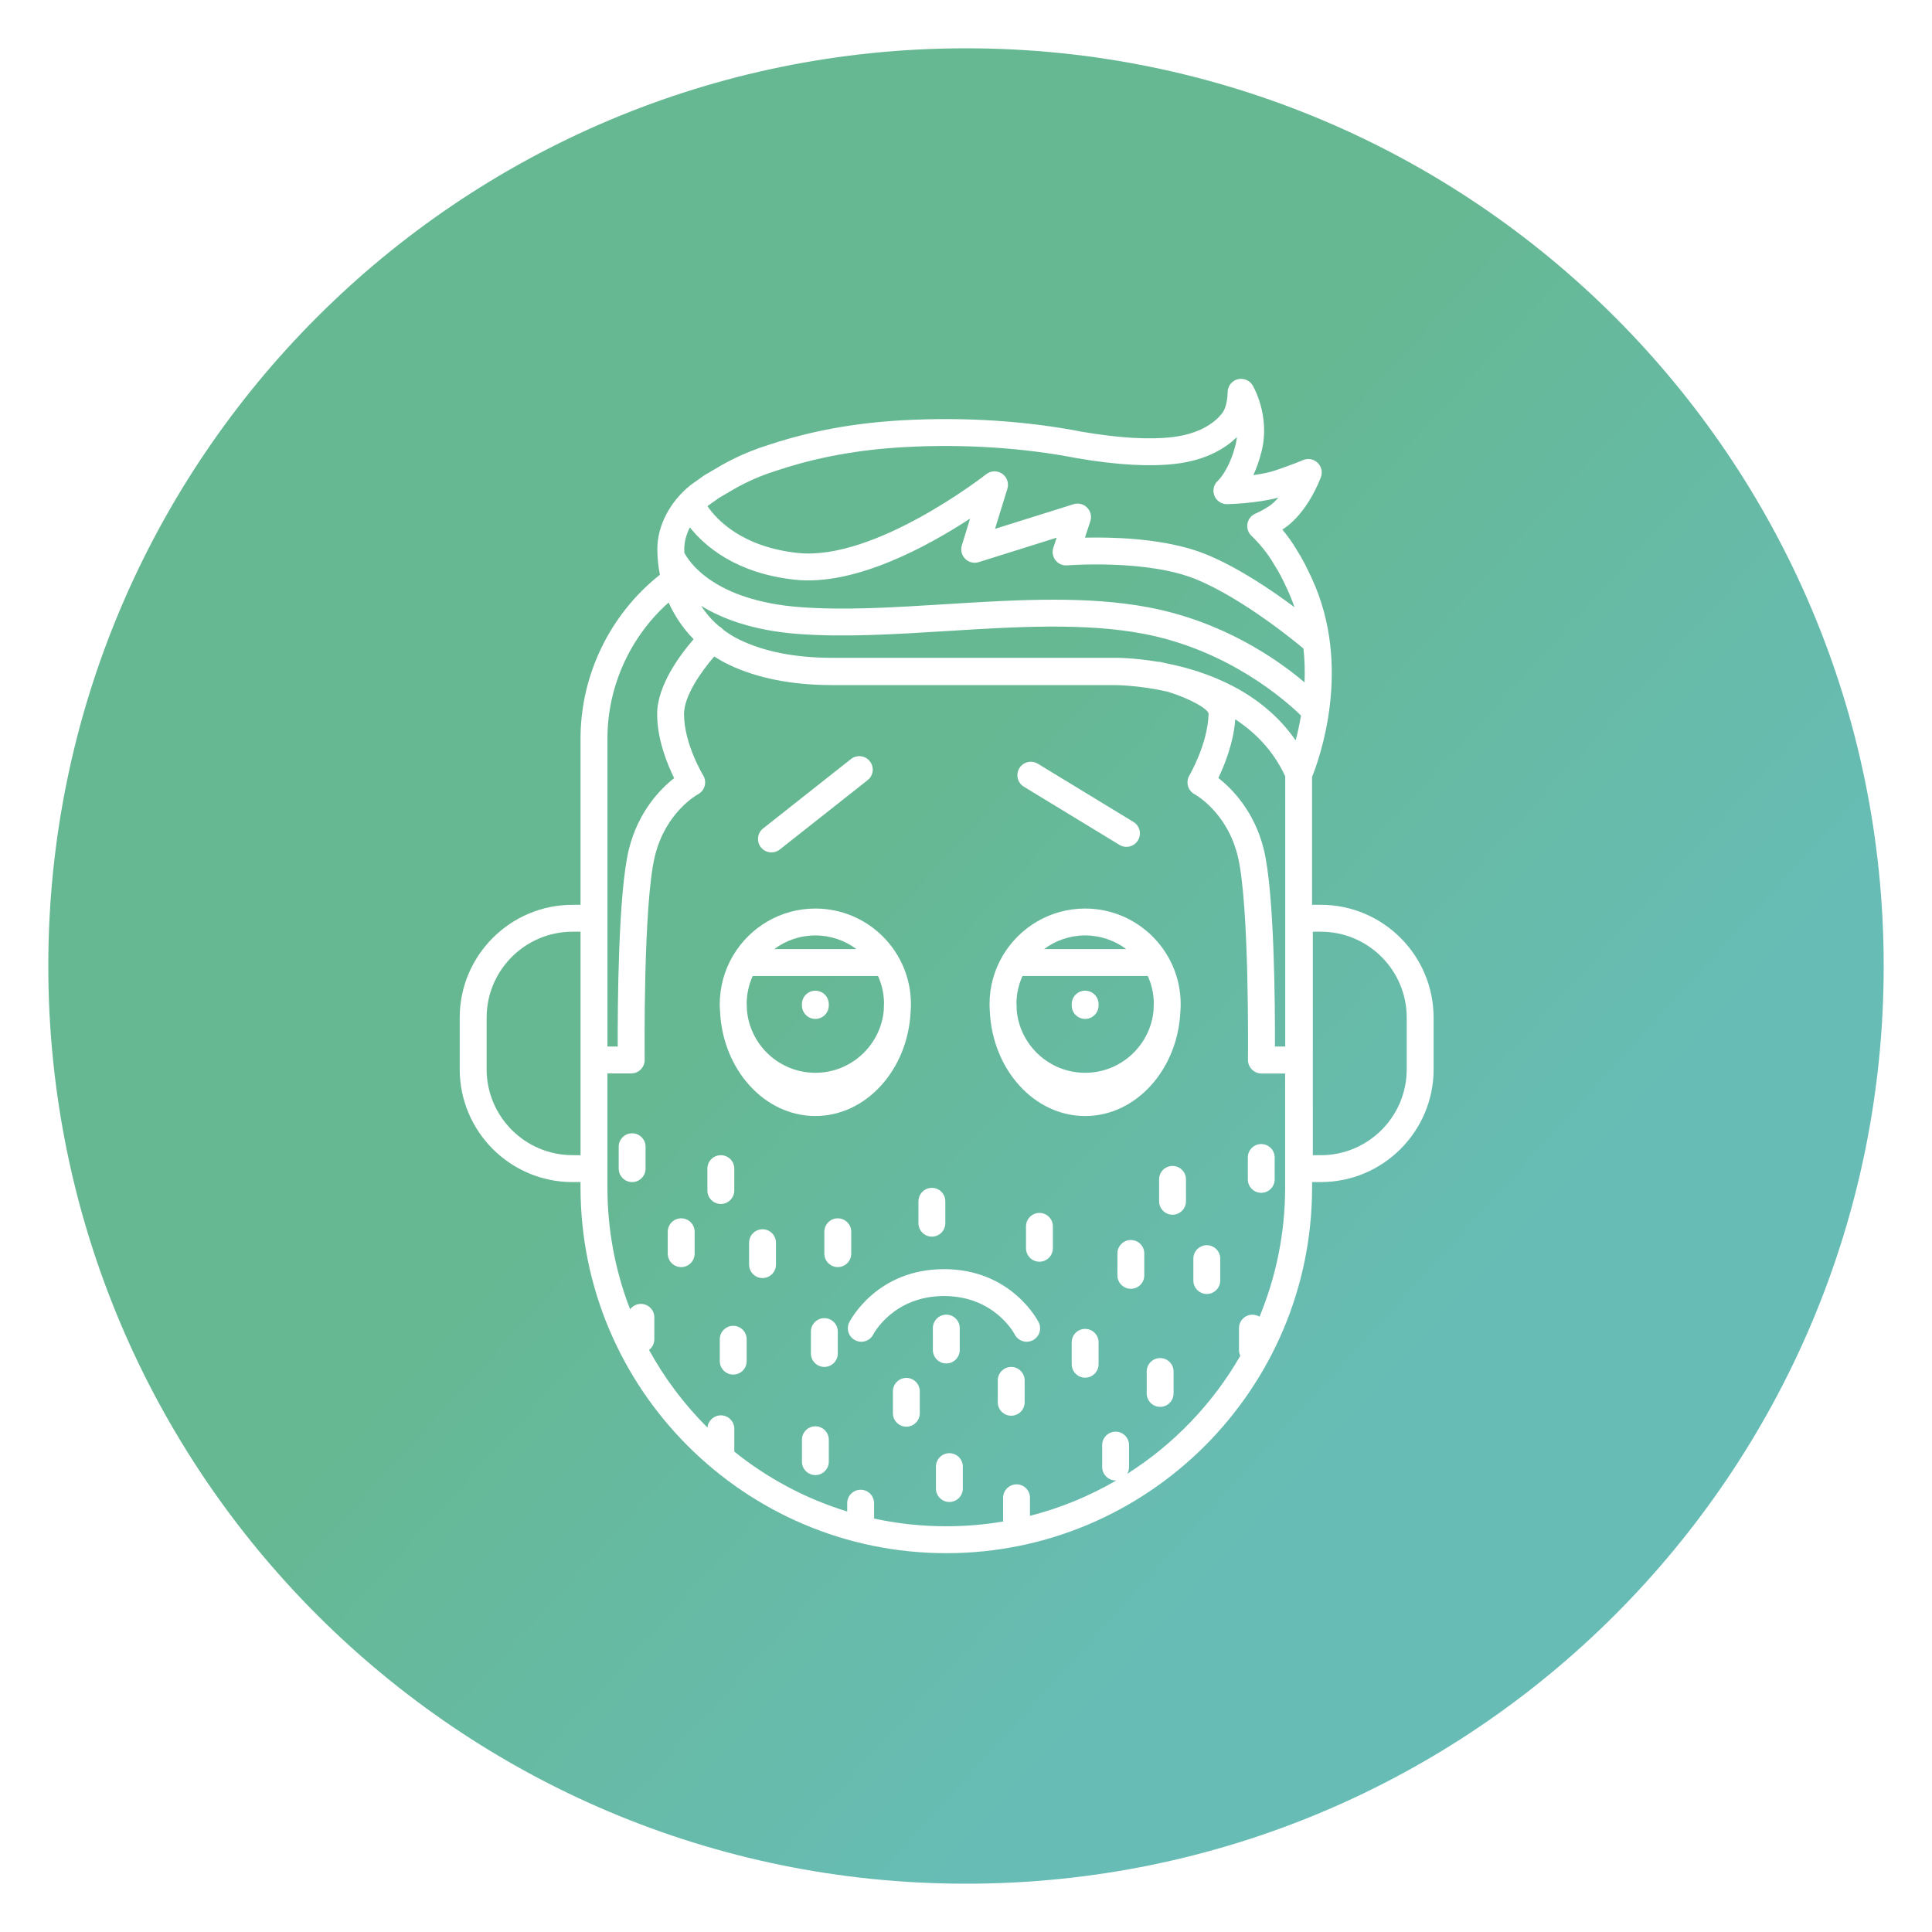 <?xml version="1.0" encoding="utf-8"?>
<!-- Generator: Adobe Illustrator 16.0.0, SVG Export Plug-In . SVG Version: 6.00 Build 0)  -->
<!DOCTYPE svg PUBLIC "-//W3C//DTD SVG 1.1//EN" "http://www.w3.org/Graphics/SVG/1.1/DTD/svg11.dtd">
<svg version="1.1" id="Layer_1" xmlns="http://www.w3.org/2000/svg" xmlns:xlink="http://www.w3.org/1999/xlink" x="0px" y="0px"
	 width="100px" height="100px" viewBox="0 0 100 100" enable-background="new 0 0 100 100" xml:space="preserve">
<g>
	<linearGradient id="SVGID_1_" gradientUnits="userSpaceOnUse" x1="12.254" y1="23.78" x2="82.521" y2="87.713">
		<stop  offset="0.39" style="stop-color:#66B892"/>
		<stop  offset="0.807" style="stop-color:#67BCB5"/>
	</linearGradient>
	<path fill="url(#SVGID_1_)" d="M32.555,43.945c0.49-1.96,1.635-3.118,2.339-3.669c-0.354-0.719-0.877-1.996-0.88-3.304
		c-0.004-1.478,1.174-3.063,1.886-3.886c-0.013-0.014-0.026-0.028-0.039-0.042c-0.518-0.538-0.942-1.165-1.254-1.858
		c-1.997,1.779-3.166,4.349-3.166,7.042v15.94h0.532C31.966,52.11,31.998,46.171,32.555,43.945z"/>
	<linearGradient id="SVGID_2_" gradientUnits="userSpaceOnUse" x1="13.434" y1="22.484" x2="83.702" y2="86.418">
		<stop  offset="0.39" style="stop-color:#66B892"/>
		<stop  offset="0.807" style="stop-color:#67BCB5"/>
	</linearGradient>
	<path fill="url(#SVGID_2_)" d="M64.796,55.354c-0.131-0.132-0.204-0.311-0.202-0.496c0.001-0.081,0.085-8.094-0.535-10.575
		c-0.561-2.242-2.161-3.137-2.229-3.174c-0.166-0.09-0.289-0.245-0.34-0.427c-0.05-0.183-0.025-0.379,0.07-0.541
		c0.01-0.016,0.955-1.636,0.997-3.189c0.006-0.229-0.898-0.776-2.126-1.151c-1.592-0.362-2.842-0.341-2.87-0.341H43.072
		c-2.074,0-3.868-0.353-5.335-1.049c-0.267-0.128-0.522-0.272-0.767-0.434c-0.649,0.753-1.568,2.028-1.565,2.991
		c0.004,1.538,0.98,3.146,0.99,3.162c0.102,0.164,0.129,0.362,0.079,0.548c-0.051,0.186-0.175,0.342-0.345,0.433
		c-0.064,0.034-1.664,0.93-2.225,3.172c-0.621,2.481-0.537,10.493-0.536,10.573c0.002,0.187-0.07,0.366-0.201,0.497
		c-0.131,0.134-0.309,0.207-0.495,0.207H31.44v5.897c0,2.223,0.415,4.351,1.174,6.312c0.127-0.17,0.329-0.28,0.557-0.28
		c0.385,0,0.696,0.312,0.696,0.695v1.135c0,0.225-0.107,0.426-0.273,0.553c0.813,1.482,1.835,2.835,3.024,4.019
		c0.032-0.355,0.331-0.633,0.693-0.633c0.385,0,0.696,0.312,0.696,0.695v1.135c0,0.016-0.001,0.029-0.002,0.045
		c1.715,1.378,3.693,2.442,5.846,3.102v-0.431c0-0.385,0.312-0.695,0.696-0.695s0.695,0.311,0.695,0.695V78.6h-0.001
		c1.206,0.262,2.456,0.399,3.739,0.399c1.005,0,1.988-0.084,2.948-0.247c-0.006-0.03-0.007-0.062-0.007-0.093v-1.134
		c0-0.385,0.312-0.695,0.696-0.695c0.384,0,0.695,0.311,0.695,0.695v0.934c1.586-0.405,3.087-1.027,4.469-1.832
		c-0.39,0.023-0.733-0.297-0.733-0.694V74.8c0-0.384,0.312-0.697,0.695-0.697c0.385,0,0.696,0.313,0.696,0.697v1.133
		c0,0.13-0.035,0.25-0.097,0.354c2.413-1.529,4.43-3.632,5.856-6.112c-0.044-0.091-0.067-0.191-0.067-0.299v-1.133
		c0-0.384,0.311-0.695,0.695-0.695c0.135,0,0.261,0.038,0.367,0.104c0.854-2.063,1.326-4.323,1.326-6.692v-5.896H65.29
		C65.104,55.562,64.926,55.487,64.796,55.354z M33.415,60.487c0,0.385-0.312,0.697-0.696,0.697s-0.695-0.313-0.695-0.697v-1.133
		c0-0.384,0.311-0.695,0.695-0.695s0.696,0.312,0.696,0.695V60.487z M35.954,64.889c0,0.384-0.312,0.696-0.695,0.696
		c-0.385,0-0.696-0.313-0.696-0.696v-1.133c0-0.385,0.312-0.696,0.696-0.696c0.384,0,0.695,0.312,0.695,0.696V64.889z
		 M52.761,39.762c0.2-0.328,0.628-0.432,0.957-0.232l4.949,3.013c0.328,0.199,0.432,0.627,0.232,0.956
		c-0.131,0.215-0.36,0.334-0.596,0.334c-0.123,0-0.247-0.032-0.36-0.102l-4.949-3.012C52.666,40.518,52.562,40.09,52.761,39.762z
		 M47.539,62.179c0-0.384,0.312-0.696,0.696-0.696c0.384,0,0.695,0.313,0.695,0.696v1.133c0,0.385-0.312,0.696-0.695,0.696
		c-0.385,0-0.696-0.312-0.696-0.696V62.179z M39.499,42.879l4.547-3.591c0.301-0.237,0.739-0.186,0.977,0.115
		c0.238,0.302,0.188,0.739-0.114,0.977l-4.548,3.591c-0.126,0.102-0.278,0.149-0.431,0.149c-0.206,0-0.409-0.091-0.546-0.264
		C39.146,43.555,39.197,43.117,39.499,42.879z M37.921,49.499c0.011-0.02,0.022-0.039,0.035-0.06
		c0.865-1.444,2.445-2.413,4.247-2.413c2.729,0,4.947,2.22,4.947,4.946c0,0.131-0.005,0.261-0.015,0.388
		c-0.144,3.009-2.301,5.405-4.933,5.405s-4.789-2.396-4.932-5.405c-0.01-0.127-0.016-0.257-0.016-0.387
		C37.256,51.072,37.498,50.229,37.921,49.499z M36.615,61.622v-1.135c0-0.384,0.312-0.694,0.695-0.694
		c0.385,0,0.696,0.311,0.696,0.694v1.135c0,0.384-0.312,0.695-0.696,0.695C36.927,62.317,36.615,62.006,36.615,61.622z
		 M38.647,70.453c0,0.385-0.311,0.695-0.695,0.695c-0.384,0-0.696-0.311-0.696-0.695v-1.134c0-0.384,0.313-0.695,0.696-0.695
		c0.385,0,0.695,0.312,0.695,0.695V70.453z M40.164,65.456c0,0.385-0.312,0.696-0.696,0.696s-0.695-0.312-0.695-0.696v-1.135
		c0-0.384,0.311-0.694,0.695-0.694s0.696,0.311,0.696,0.694V65.456z M42.899,75.655c0,0.384-0.312,0.695-0.696,0.695
		c-0.384,0-0.695-0.312-0.695-0.695v-1.134c0-0.385,0.312-0.696,0.695-0.696c0.385,0,0.696,0.312,0.696,0.696V75.655z
		 M43.364,70.057c0,0.384-0.312,0.695-0.696,0.695c-0.384,0-0.695-0.312-0.695-0.695v-1.135c0-0.384,0.312-0.695,0.695-0.695
		c0.385,0,0.696,0.312,0.696,0.695V70.057z M43.364,65.585c-0.384,0-0.696-0.313-0.696-0.696v-1.133
		c0-0.385,0.313-0.696,0.696-0.696c0.385,0,0.695,0.312,0.695,0.696v1.133C44.06,65.272,43.749,65.585,43.364,65.585z M47.608,73.15
		c0,0.384-0.312,0.695-0.695,0.695c-0.385,0-0.696-0.312-0.696-0.695v-1.135c0-0.384,0.312-0.695,0.696-0.695
		c0.384,0,0.695,0.312,0.695,0.695V73.15z M49.835,77.047c0,0.384-0.312,0.695-0.696,0.695c-0.384,0-0.695-0.312-0.695-0.695v-1.135
		c0-0.384,0.312-0.695,0.695-0.695c0.385,0,0.696,0.312,0.696,0.695V77.047z M48.285,69.875v-1.133c0-0.384,0.313-0.695,0.696-0.695
		c0.385,0,0.695,0.312,0.695,0.695v1.133c0,0.385-0.311,0.697-0.695,0.697C48.598,70.572,48.285,70.26,48.285,69.875z
		 M53.036,72.583c0,0.384-0.312,0.695-0.696,0.695s-0.695-0.312-0.695-0.695v-1.134c0-0.384,0.311-0.696,0.695-0.696
		s0.696,0.313,0.696,0.696V72.583z M53.454,69.373c-0.1,0.051-0.207,0.075-0.313,0.075c-0.253,0-0.496-0.138-0.62-0.378
		c-0.046-0.088-1.074-1.987-3.66-1.987c-2.623,0-3.649,1.964-3.659,1.984c-0.174,0.343-0.593,0.479-0.935,0.306
		c-0.344-0.174-0.481-0.592-0.307-0.935c0.058-0.112,1.432-2.747,4.9-2.747c3.468,0,4.843,2.635,4.899,2.747
		C53.935,68.781,53.798,69.199,53.454,69.373z M54.497,64.61c0,0.385-0.312,0.696-0.696,0.696c-0.384,0-0.695-0.312-0.695-0.696
		v-1.134c0-0.384,0.312-0.695,0.695-0.695c0.385,0,0.696,0.312,0.696,0.695V64.61z M56.862,70.612c0,0.385-0.312,0.696-0.696,0.696
		c-0.384,0-0.695-0.312-0.695-0.696v-1.134c0-0.385,0.312-0.695,0.695-0.695c0.385,0,0.696,0.311,0.696,0.695V70.612z
		 M56.166,57.766c-2.63,0-4.786-2.395-4.932-5.4c-0.009-0.129-0.015-0.26-0.015-0.392c0-0.901,0.241-1.747,0.665-2.476
		c0.01-0.02,0.021-0.038,0.033-0.056c0.864-1.445,2.445-2.416,4.248-2.416c2.729,0,4.947,2.22,4.947,4.947
		c0,0.132-0.005,0.262-0.016,0.392C60.954,55.371,58.797,57.766,56.166,57.766z M59.228,66.013c0,0.384-0.311,0.695-0.695,0.695
		s-0.696-0.312-0.696-0.695v-1.135c0-0.384,0.312-0.695,0.696-0.695s0.695,0.312,0.695,0.695V66.013z M60.744,72.123
		c0,0.384-0.312,0.696-0.695,0.696s-0.695-0.313-0.695-0.696v-1.134c0-0.385,0.312-0.695,0.695-0.695s0.695,0.311,0.695,0.695
		V72.123z M61.386,62.178c0,0.385-0.312,0.695-0.696,0.695s-0.695-0.311-0.695-0.695v-1.134c0-0.384,0.311-0.695,0.695-0.695
		s0.696,0.312,0.696,0.695V62.178z M63.159,66.281c0,0.383-0.312,0.695-0.696,0.695c-0.384,0-0.695-0.312-0.695-0.695v-1.135
		c0-0.384,0.312-0.694,0.695-0.694c0.385,0,0.696,0.311,0.696,0.694V66.281z M65.977,59.911v1.133c0,0.385-0.311,0.696-0.695,0.696
		s-0.695-0.312-0.695-0.696v-1.133c0-0.384,0.311-0.696,0.695-0.696S65.977,59.527,65.977,59.911z"/>
	<linearGradient id="SVGID_3_" gradientUnits="userSpaceOnUse" x1="29.143" y1="5.219" x2="99.411" y2="69.153">
		<stop  offset="0.39" style="stop-color:#66B892"/>
		<stop  offset="0.807" style="stop-color:#67BCB5"/>
	</linearGradient>
	<path fill="url(#SVGID_3_)" d="M41.294,28.621c3.989,0.428,9.695-4.03,9.753-4.076c0.239-0.188,0.573-0.198,0.824-0.027
		c0.25,0.172,0.361,0.487,0.271,0.779l-0.639,2.075l4.062-1.274c0.249-0.079,0.521-0.011,0.703,0.175
		c0.184,0.186,0.248,0.457,0.167,0.705l-0.278,0.85c0.181-0.003,0.382-0.006,0.598-0.006c1.551,0,3.903,0.143,5.696,0.881
		c1.656,0.682,3.385,1.855,4.551,2.728c-0.105-0.308-0.227-0.613-0.367-0.917c-0.238-0.511-0.413-0.877-0.69-1.302
		c-0.006-0.01-0.013-0.021-0.02-0.032c-0.284-0.495-0.675-0.984-1.157-1.455c-0.166-0.16-0.241-0.392-0.201-0.618
		c0.04-0.228,0.189-0.42,0.399-0.515c0.261-0.118,0.495-0.245,0.697-0.376c0.181-0.118,0.353-0.279,0.507-0.461
		c-1.139,0.308-2.587,0.338-2.653,0.34c-0.006,0-0.01,0-0.014,0c-0.288,0-0.547-0.178-0.65-0.447
		c-0.104-0.274-0.026-0.585,0.196-0.776c0,0.001,0.58-0.543,0.903-1.85c0.034-0.135,0.057-0.27,0.07-0.4
		c-0.538,0.53-1.519,1.189-3.173,1.385c-1.333,0.158-3.044,0.061-5.087-0.288c-2.814-0.549-5.914-0.746-8.984-0.575
		c-2.336,0.132-4.446,0.515-6.45,1.173c-0.01,0.003-0.02,0.006-0.03,0.009c-1.353,0.413-2.189,0.915-2.742,1.247
		c-0.134,0.079-0.253,0.151-0.36,0.21l-0.579,0.414C37.099,26.9,38.406,28.311,41.294,28.621z"/>
	<linearGradient id="SVGID_4_" gradientUnits="userSpaceOnUse" x1="19.526" y1="15.788" x2="89.794" y2="79.722">
		<stop  offset="0.39" style="stop-color:#66B892"/>
		<stop  offset="0.807" style="stop-color:#67BCB5"/>
	</linearGradient>
	<path fill="url(#SVGID_4_)" d="M56.166,48.418c-0.796,0-1.532,0.264-2.126,0.708h4.254C57.701,48.682,56.964,48.418,56.166,48.418z
		"/>
	<linearGradient id="SVGID_5_" gradientUnits="userSpaceOnUse" x1="13.202" y1="22.739" x2="83.47" y2="86.673">
		<stop  offset="0.39" style="stop-color:#66B892"/>
		<stop  offset="0.807" style="stop-color:#67BCB5"/>
	</linearGradient>
	<path fill="url(#SVGID_5_)" d="M42.203,48.418c-0.798,0-1.534,0.264-2.127,0.708h4.254C43.736,48.682,43,48.418,42.203,48.418z"/>
	<linearGradient id="SVGID_6_" gradientUnits="userSpaceOnUse" x1="18.01" y1="17.455" x2="88.278" y2="81.389">
		<stop  offset="0.39" style="stop-color:#66B892"/>
		<stop  offset="0.807" style="stop-color:#67BCB5"/>
	</linearGradient>
	<path fill="url(#SVGID_6_)" d="M59.715,52.043c0-0.034,0.002-0.069,0.007-0.103c-0.005-0.507-0.115-0.987-0.312-1.422h-6.487
		c-0.196,0.435-0.308,0.915-0.312,1.422c0.006,0.033,0.008,0.068,0.008,0.103c0,0.077,0.001,0.155,0.004,0.231
		c0.153,1.82,1.685,3.254,3.543,3.254c1.86,0,3.391-1.434,3.544-3.254C59.713,52.198,59.715,52.12,59.715,52.043z M56.862,52.043
		c0,0.385-0.312,0.696-0.696,0.696c-0.384,0-0.695-0.312-0.695-0.696v-0.069c0-0.384,0.312-0.696,0.695-0.696
		c0.385,0,0.696,0.313,0.696,0.696V52.043z"/>
	<linearGradient id="SVGID_7_" gradientUnits="userSpaceOnUse" x1="24.936" y1="9.843" x2="95.204" y2="73.777">
		<stop  offset="0.39" style="stop-color:#66B892"/>
		<stop  offset="0.807" style="stop-color:#67BCB5"/>
	</linearGradient>
	<path fill="url(#SVGID_7_)" d="M48.991,32.664c-2.604,0.162-5.299,0.33-7.686,0.149c-2.313-0.176-3.918-0.78-5.015-1.455
		c0.147,0.225,0.312,0.438,0.491,0.637c0.137,0.148,0.281,0.288,0.435,0.42c0.063,0.032,0.121,0.074,0.173,0.127
		c0.016,0.015,0.03,0.031,0.044,0.048c0.266,0.203,0.553,0.381,0.857,0.527c1.284,0.618,2.89,0.931,4.772,0.931h14.464
		c0.146-0.004,1.1-0.014,2.393,0.203c0.057,0,0.114,0.005,0.172,0.017c0.064,0.016,0.14,0.033,0.223,0.054
		c2.131,0.415,4.983,1.445,6.749,4.002c0.099-0.374,0.196-0.809,0.277-1.287c-0.816-0.796-3.766-3.399-8.154-4.233
		C56.119,32.22,52.495,32.445,48.991,32.664z"/>
	<linearGradient id="SVGID_8_" gradientUnits="userSpaceOnUse" x1="4.784" y1="31.99" x2="75.052" y2="95.924">
		<stop  offset="0.39" style="stop-color:#66B892"/>
		<stop  offset="0.807" style="stop-color:#67BCB5"/>
	</linearGradient>
	<path fill="url(#SVGID_8_)" d="M25.188,52.672v2.673c0,2.452,1.995,4.446,4.447,4.446h0.414V48.225h-0.414
		C27.183,48.225,25.188,50.22,25.188,52.672z"/>
	<linearGradient id="SVGID_9_" gradientUnits="userSpaceOnUse" x1="25.249" y1="9.499" x2="95.517" y2="73.433">
		<stop  offset="0.39" style="stop-color:#66B892"/>
		<stop  offset="0.807" style="stop-color:#67BCB5"/>
	</linearGradient>
	<path fill="url(#SVGID_9_)" d="M63.937,37.23c-0.086,1.212-0.555,2.371-0.875,3.04c0.703,0.549,1.855,1.708,2.347,3.675
		c0.556,2.226,0.589,8.165,0.582,10.224h0.532V40.181C65.914,38.865,64.979,37.916,63.937,37.23z"/>
	<linearGradient id="SVGID_10_" gradientUnits="userSpaceOnUse" x1="22.916" y1="12.062" x2="93.184" y2="75.997">
		<stop  offset="0.39" style="stop-color:#66B892"/>
		<stop  offset="0.807" style="stop-color:#67BCB5"/>
	</linearGradient>
	<path fill="url(#SVGID_10_)" d="M68.366,48.225h-0.414v11.568h0.414c2.452,0,4.446-1.996,4.446-4.448v-2.673
		C72.813,50.22,70.818,48.225,68.366,48.225z"/>
	<linearGradient id="SVGID_11_" gradientUnits="userSpaceOnUse" x1="26.302" y1="8.341" x2="96.57" y2="72.275">
		<stop  offset="0.39" style="stop-color:#66B892"/>
		<stop  offset="0.807" style="stop-color:#67BCB5"/>
	</linearGradient>
	<path fill="url(#SVGID_11_)" d="M61.92,29.989c-2.552-1.052-6.64-0.727-6.682-0.726c-0.234,0.02-0.458-0.078-0.603-0.261
		c-0.145-0.184-0.188-0.427-0.116-0.647l0.173-0.525l-4.034,1.266c-0.246,0.077-0.517,0.012-0.698-0.171
		c-0.184-0.182-0.251-0.45-0.175-0.697l0.426-1.387c-2.149,1.407-5.942,3.503-9.065,3.165c-3.04-0.327-4.661-1.731-5.438-2.707
		c-0.187,0.365-0.29,0.75-0.29,1.118c0,0.064,0.001,0.13,0.004,0.195c0.226,0.437,1.51,2.474,5.99,2.813
		c2.291,0.174,4.818,0.016,7.494-0.15c1.868-0.116,3.771-0.235,5.622-0.235c1.705,0,3.366,0.101,4.92,0.396
		c3.856,0.733,6.646,2.674,8.074,3.883c0.023-0.559,0.011-1.146-0.055-1.749C67.146,33.3,64.378,31.001,61.92,29.989z"/>
	<linearGradient id="SVGID_12_" gradientUnits="userSpaceOnUse" x1="11.685" y1="24.406" x2="81.954" y2="88.34">
		<stop  offset="0.39" style="stop-color:#66B892"/>
		<stop  offset="0.807" style="stop-color:#67BCB5"/>
	</linearGradient>
	<path fill="url(#SVGID_12_)" d="M38.66,52.271c0.151,1.821,1.683,3.257,3.543,3.257s3.392-1.436,3.543-3.257
		c0.003-0.076,0.005-0.151,0.005-0.229c0-0.034,0.002-0.067,0.007-0.102c-0.004-0.506-0.115-0.988-0.312-1.423h-6.487
		c-0.196,0.435-0.307,0.917-0.312,1.423c0.005,0.034,0.007,0.067,0.007,0.102C38.655,52.12,38.657,52.195,38.66,52.271z
		 M41.508,51.974c0-0.384,0.312-0.696,0.695-0.696c0.385,0,0.696,0.313,0.696,0.696v0.069c0,0.385-0.312,0.696-0.696,0.696
		c-0.384,0-0.695-0.312-0.695-0.696V51.974z"/>
	<linearGradient id="SVGID_13_" gradientUnits="userSpaceOnUse" x1="16.298" y1="19.336" x2="86.566" y2="83.27">
		<stop  offset="0.39" style="stop-color:#66B892"/>
		<stop  offset="0.807" style="stop-color:#67BCB5"/>
	</linearGradient>
	<path fill="url(#SVGID_13_)" d="M50,2.5C23.767,2.5,2.5,23.767,2.5,50c0,26.234,21.267,47.5,47.5,47.5
		c26.234,0,47.5-21.266,47.5-47.5C97.5,23.767,76.234,2.5,50,2.5z M74.204,55.345c0,3.22-2.619,5.839-5.838,5.839h-0.453v0.274
		c0.001,10.44-8.492,18.934-18.932,18.934s-18.933-8.493-18.933-18.934v-0.273h-0.414c-3.22,0-5.839-2.619-5.839-5.839v-2.674
		c0-3.22,2.619-5.839,5.839-5.839h0.414v-8.604c0-3.3,1.528-6.437,4.108-8.481c-0.086-0.434-0.132-0.878-0.132-1.33
		c0-1.203,0.64-2.438,1.712-3.304c0.011-0.009,0.022-0.017,0.034-0.025l0.649-0.463c0.022-0.018,0.047-0.032,0.071-0.045
		c0.102-0.056,0.216-0.124,0.348-0.203c0.611-0.367,1.536-0.922,3.063-1.389c2.118-0.692,4.341-1.097,6.797-1.234
		c3.183-0.18,6.402,0.026,9.312,0.594c1.896,0.324,3.474,0.417,4.674,0.276c1.754-0.207,2.444-1.044,2.615-1.295
		c0.202-0.298,0.244-0.85,0.243-1.019c-0.002-0.315,0.206-0.592,0.509-0.677c0.303-0.084,0.624,0.044,0.785,0.313
		c0.037,0.063,0.919,1.573,0.465,3.408c-0.121,0.488-0.271,0.898-0.429,1.237c0.408-0.056,0.839-0.137,1.183-0.258
		c1.015-0.353,1.372-0.512,1.376-0.514c0.255-0.115,0.556-0.065,0.76,0.125s0.276,0.485,0.18,0.748
		c-0.07,0.19-0.718,1.884-1.95,2.688c-0.016,0.01-0.031,0.021-0.047,0.03c0.289,0.345,0.538,0.698,0.747,1.057
		c0.318,0.492,0.521,0.916,0.773,1.457c2.145,4.612,0.357,9.454,0.018,10.288v6.62h0.453c3.219,0,5.838,2.618,5.838,5.839V55.345z"
		/>
</g>
</svg>
